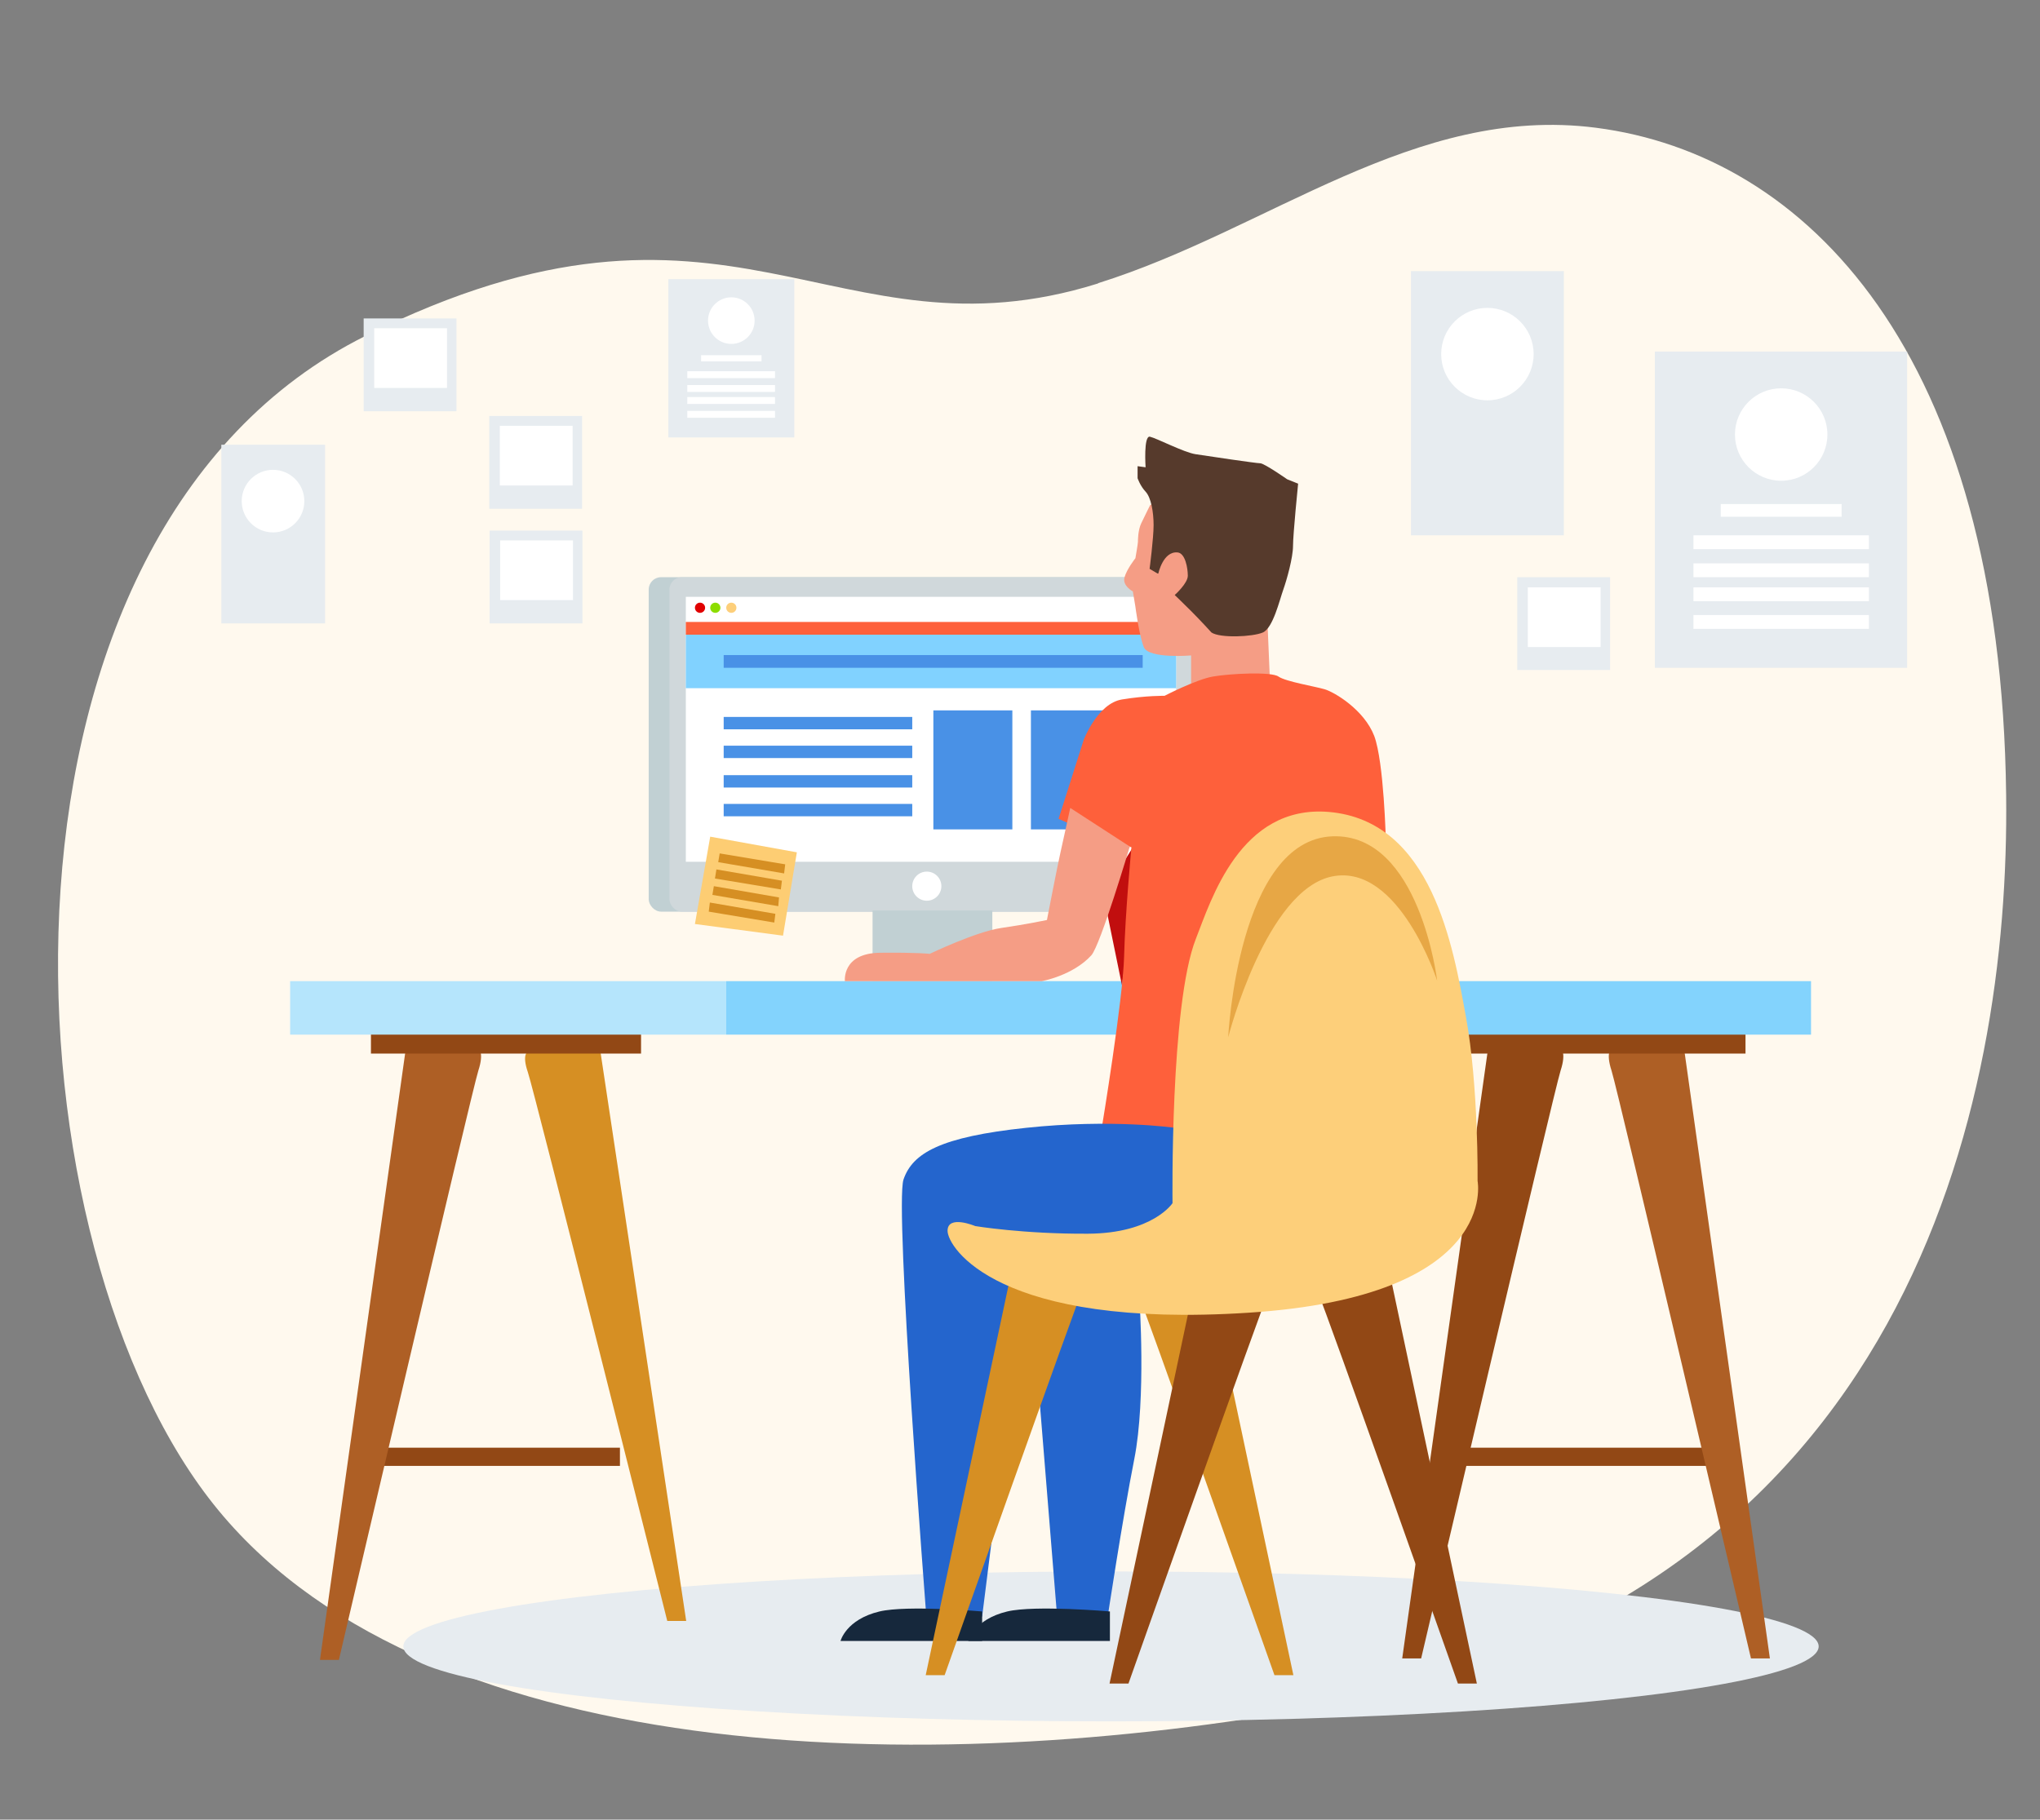 <?xml version="1.0" encoding="UTF-8"?>
<svg xmlns="http://www.w3.org/2000/svg" width="560.4" height="500" version="1.1" viewBox="0 0 560.4 500">
  <rect x="0" y="0" width="560.4" height="500" fill="#808080" stroke="none"/>
  <defs>
    <style>
      .cls-1 {
        fill: #81d2ff;
      }

      .cls-2 {
        fill: #e7ecf0;
      }

      .cls-3 {
        fill: #2465cd;
      }

      .cls-4 {
        fill: #d0d8db;
      }

      .cls-5 {
        fill: #fff;
      }

      .cls-6 {
        fill: #4991e6;
      }

      .cls-7 {
        fill: #fdcd73;
      }

      .cls-8 {
        fill: #fff9ee;
      }

      .cls-9 {
        fill: #fdcf7a;
      }

      .cls-10 {
        fill: #d68f23;
      }

      .cls-11 {
        fill: #16283c;
      }

      .cls-12 {
        fill: #e7a745;
      }

      .cls-13 {
        fill: #8cdd00;
      }

      .cls-14 {
        fill: #924815;
      }

      .cls-15 {
        fill: #c1d0d3;
      }

      .cls-16 {
        fill: #ae5f25;
      }

      .cls-17 {
        fill: #563a2c;
      }

      .cls-18 {
        fill: #fe603b;
      }

      .cls-19 {
        fill: #e00000;
      }

      .cls-20 {
        fill: #f59d85;
      }

      .cls-21 {
        fill: #83d3fd;
      }

      .cls-22 {
        fill: #b5e5fc;
      }

      .cls-23 {
        fill: #c10e0e;
      }
    </style>
  </defs>
  <!-- Generator: Adobe Illustrator 28.7.0, SVG Export Plug-In . SVG Version: 1.2.0 Build 17)  -->
  <g>
    <g id="Layer_1">
      <g>
        <path id="Path_107" class="cls-8" d="M301.7,77.8c46.9-14.7,86.9-49.1,136.7-42.7,57.6,7.4,111.3,61.5,112.7,183.4,1,83.9-25.9,220.5-187.6,250.3-109.3,20.2-249.6,16.8-306.2-57.2C0,336.8-8.2,146.5,100.4,92.3c100-49.9,128.3,8.4,201.2-14.4"/>
        <g>
          <g>
            <rect class="cls-2" x="182.9" y="174.4" width="35.9" height="45"/>
            <circle class="cls-5" cx="200.9" cy="186.2" r="6.6"/>
            <rect class="cls-5" x="192.3" y="196.1" width="17.2" height="1.8"/>
            <rect class="cls-5" x="188.4" y="200.6" width="25" height="2"/>
            <rect class="cls-5" x="188.4" y="204.6" width="25" height="2"/>
            <rect class="cls-5" x="188.4" y="208" width="25" height="2"/>
            <rect class="cls-5" x="188.4" y="211.9" width="25" height="2"/>
          </g>
          <rect class="cls-15" x="178.2" y="158.6" width="144.9" height="91.9" rx="3.4" ry="3.4"/>
          <rect class="cls-4" x="183.9" y="158.6" width="144.9" height="91.9" rx="3.4" ry="3.4"/>
          <circle class="cls-5" cx="254.6" cy="243.5" r="4"/>
          <rect class="cls-5" x="188.4" y="164" width="134.7" height="72.8"/>
          <rect class="cls-18" x="188.4" y="170.9" width="134.7" height="3.5"/>
          <rect class="cls-1" x="188.4" y="174.4" width="134.7" height="14.7"/>
          <rect class="cls-6" x="198.8" y="180" width="115.1" height="3.5"/>
          <rect class="cls-6" x="198.8" y="197" width="51.8" height="3.4"/>
          <rect class="cls-6" x="256.4" y="195.2" width="21.7" height="32.7"/>
          <rect class="cls-6" x="283.2" y="195.2" width="21.7" height="32.7"/>
          <rect class="cls-6" x="198.8" y="204.9" width="51.8" height="3.4"/>
          <rect class="cls-6" x="198.8" y="213" width="51.8" height="3.4"/>
          <rect class="cls-6" x="198.8" y="220.9" width="51.8" height="3.4"/>
          <circle class="cls-19" cx="192.3" cy="167" r="1.4"/>
          <circle class="cls-13" cx="196.5" cy="167" r="1.4"/>
          <circle class="cls-9" cx="200.9" cy="167" r="1.4"/>
        </g>
        <rect class="cls-21" x="199.5" y="269.6" width="110.6" height="14.7" transform="translate(509.6 553.9) rotate(180)"/>
        <path class="cls-20" d="M327.2,188.9v-8.8s-11.7,1-13-2.3-2.3-11.1-2.3-11.1l-.7-4.2s-2.9-1.5-2.3-3.8,3-5.3,3-5.3c0,0,.7-4,.7-4.5s0-3.2.9-5.1,2.5-5.1,2.5-5.1h21.2l8.7,24.3,2.3,8.4.7,16.6-21.7.9Z"/>
        <polygon class="cls-23" points="303.1 245.8 308.2 270.7 314.6 227.4 303.1 245.8"/>
        <path class="cls-18" d="M310.8,232.8s-8.5-2.5-12.1-4.2-7.9-3.6-7.9-3.6l6.9-21.7s3.8-10,10.5-11.1,11.7-1,11.7-1c0,0,8.7-4.5,13.3-5.3s16-1.4,18,0,10,2.7,12.7,3.5,10.8,5.6,13.6,12.8c2.7,7.2,3.2,28.9,3.2,28.9l-6.2,81.6-71.8-3s5.8-35.1,6.1-46.9c.3-11.8,2-29.9,2-29.9Z"/>
        <ellipse class="cls-2" cx="305.2" cy="452.4" rx="194.4" ry="20.6"/>
        <path class="cls-3" d="M254.4,443.2l15.4,1,12.1-96.4,45.4-10.8-4.6-27.1s-17.3-2.5-40.8,0-31.2,6.9-33.7,14.2c-2.5,7.3,6.2,119.2,6.2,119.2Z"/>
        <path class="cls-3" d="M313,356.9s1.9,27.3-1.4,44c-3.3,16.7-7.5,44.6-7.5,44.6h-13.6l-5.2-64.1,7.7-31.3,20.1,6.8Z"/>
        <path class="cls-11" d="M231,450.9h38.8v-8.1s-20.6-1.8-28.2,0c-9.2,2.2-10.7,8.1-10.7,8.1Z"/>
        <path class="cls-11" d="M266.1,450.9h38.8v-8.1s-20.6-1.8-28.2,0c-9.2,2.2-10.7,8.1-10.7,8.1Z"/>
        <path class="cls-10" d="M330.8,345.4s-6.2,1.9-10,2.7-9,1.2-9,1.2c0,0-1.7.6,0,4,1.7,3.5,38.3,107,38.3,107h5.2l-24.4-114.9Z"/>
        <path class="cls-10" d="M278.8,345.4s6.2,1.9,10,2.7,9,1.2,9,1.2c0,0,1.7.6,0,4-1.7,3.5-38.3,107-38.3,107h-5.2s24.4-114.9,24.4-114.9Z"/>
        <path class="cls-14" d="M381.2,347.7s-6.2,1.9-10,2.7c-3.8.8-9,1.2-9,1.2,0,0-1.7.6,0,4s38.3,107,38.3,107h5.2l-24.4-114.9Z"/>
        <path class="cls-14" d="M329.3,347.7s6.2,1.9,10,2.7,9,1.2,9,1.2c0,0,1.7.6,0,4-1.7,3.5-38.3,107-38.3,107h-5.2s24.4-114.9,24.4-114.9Z"/>
        <rect class="cls-2" x="454.6" y="96.6" width="69.3" height="86.9"/>
        <circle class="cls-5" cx="489.3" cy="119.4" r="12.7"/>
        <rect class="cls-5" x="472.7" y="138.5" width="33.2" height="3.5"/>
        <rect class="cls-5" x="465.2" y="147.1" width="48.2" height="3.8"/>
        <rect class="cls-5" x="465.2" y="154.8" width="48.2" height="3.8"/>
        <rect class="cls-5" x="465.2" y="161.4" width="48.2" height="3.8"/>
        <rect class="cls-5" x="465.2" y="169" width="48.2" height="3.8"/>
        <g>
          <rect class="cls-2" x="183.6" y="76.7" width="34.6" height="43.5"/>
          <circle class="cls-5" cx="200.9" cy="88.1" r="6.4"/>
          <rect class="cls-5" x="192.6" y="97.6" width="16.6" height="1.7"/>
          <rect class="cls-5" x="188.8" y="102" width="24.1" height="1.9"/>
          <rect class="cls-5" x="188.8" y="105.8" width="24.1" height="1.9"/>
          <rect class="cls-5" x="188.8" y="109.1" width="24.1" height="1.9"/>
          <rect class="cls-5" x="188.8" y="112.9" width="24.1" height="1.9"/>
        </g>
        <rect class="cls-2" x="416.8" y="158.6" width="25.5" height="25.5"/>
        <rect class="cls-5" x="419.7" y="161.4" width="20" height="16.4"/>
        <rect class="cls-2" x="387.6" y="74.5" width="42" height="72.6"/>
        <circle class="cls-5" cx="408.6" cy="97.3" r="12.7"/>
        <g>
          <rect class="cls-2" x="134.4" y="114.3" width="25.5" height="25.5"/>
          <rect class="cls-5" x="137.3" y="117" width="20" height="16.4"/>
        </g>
        <g>
          <rect class="cls-2" x="99.9" y="87.5" width="25.5" height="25.5"/>
          <rect class="cls-5" x="102.8" y="90.2" width="20" height="16.4"/>
        </g>
        <g>
          <rect class="cls-2" x="134.5" y="145.8" width="25.5" height="25.5"/>
          <rect class="cls-5" x="137.4" y="148.5" width="20" height="16.4"/>
        </g>
        <g>
          <rect class="cls-2" x="60.8" y="122.2" width="28.5" height="49.1"/>
          <ellipse class="cls-5" cx="75" cy="137.7" rx="8.6" ry="8.6"/>
        </g>
        <path class="cls-14" d="M409.7,282.3s6.2,2.9,10,4.1,9,1.7,9,1.7c0,0,1.7.9,0,6.1s-38.3,161.5-38.3,161.5h-5.2s24.4-173.4,24.4-173.4Z"/>
        <rect class="cls-14" x="398.8" y="397.8" width="71.6" height="5"/>
        <rect class="cls-14" x="98.7" y="397.8" width="71.6" height="5"/>
        <path class="cls-16" d="M461.7,282.3s-6.2,2.9-10,4.1c-3.8,1.2-9,1.7-9,1.7,0,0-1.7.9,0,6.1,1.7,5.2,38.3,161.5,38.3,161.5h5.2l-24.4-173.4Z"/>
        <path class="cls-10" d="M164,283.5s-6.2,2.7-10,3.8-9,1.6-9,1.6c0,0-1.7.8,0,5.7,1.7,4.9,38.3,150.8,38.3,150.8h5.2l-24.4-162Z"/>
        <path class="cls-16" d="M112.4,282.3s6.2,2.9,10,4.1,9,1.7,9,1.7c0,0,1.7.9,0,6.1s-38.3,161.9-38.3,161.9h-5.2s24.4-173.8,24.4-173.8Z"/>
        <rect class="cls-14" x="101.9" y="284.2" width="74.2" height="5.3"/>
        <rect class="cls-14" x="400.1" y="284.2" width="79.4" height="5.3"/>
        <rect class="cls-22" x="79.7" y="269.6" width="119.8" height="14.7"/>
        <rect class="cls-21" x="393.4" y="269.6" width="104.1" height="14.7" transform="translate(890.9 553.9) rotate(180)"/>
        <path class="cls-9" d="M322.1,330.6s-5.4,8.3-23.2,8.4-31-2.1-31-2.1c0,0-7.6-3.2-7.6,1.3s13.7,27,82.8,22.5c69.1-4.5,62.8-36.2,62.8-36.2,0,0,.3-26-3.2-45.1-3.5-19.2-9.3-53.9-37.7-56.3-24.3-2-32.3,24.2-36.5,34.9-7.1,18.1-6.4,72.6-6.4,72.6Z"/>
        <path class="cls-12" d="M337.4,285s10.4-40.7,28.7-44.2c18.3-3.5,28.7,28.7,28.7,28.7,0,0-4.8-40.5-28.7-39.7-26,.9-28.7,55.1-28.7,55.1Z"/>
        <path class="cls-17" d="M318,157.6l-2.2-1.3s1.1-8.4,1.1-12-.7-7.6-2.2-9.2c-1.5-1.6-2.2-3.7-2.2-3.7v-3.3l2.2.3s-.6-8.8,1.2-8.4,9.3,4.3,12.5,4.8,16.7,2.5,17.8,2.5,7.4,4.4,7.4,4.4l3,1.2s-1.4,13.9-1.4,17.1-1.7,9.3-2.7,12.1-2.8,10.5-5.6,11.7-11.7,1.6-14.1,0c0,0-3-3.3-5.5-5.8s-4.6-4.5-4.6-4.5c0,0,3.6-3.2,3.6-5.3s-.7-6.2-2.8-6.4c-4-.4-5.3,5.8-5.3,5.8Z"/>
        <rect class="cls-15" x="239.7" y="250.2" width="32.9" height="19.3"/>
        <path class="cls-20" d="M310.3,232.8s-8,26.9-10.5,29.7c-5.1,5.6-13.6,7.1-13.6,7.1h-54.1s-.9-7.7,9.7-7.8,13.6.3,13.6.3c0,0,12.7-6.1,19.6-7.1,6.9-1,12.6-2.2,12.6-2.2,0,0,2.9-15,3.7-18.5s2.7-12.3,2.7-12.3l16.5,10.7Z"/>
        <polygon class="cls-7" points="195.1 229.9 190.9 253.9 215.1 257.1 218.9 234.2 195.1 229.9"/>
        <polygon class="cls-10" points="197.7 234.5 197.3 236.9 215.4 240 215.7 237.5 197.7 234.5"/>
        <polygon class="cls-10" points="196.8 238.9 196.4 241.4 214.5 244.4 214.8 242 196.8 238.9"/>
        <polygon class="cls-10" points="196.1 243.5 195.7 245.9 213.8 249 214 246.6 196.1 243.5"/>
        <polygon class="cls-10" points="195 248 194.7 250.5 212.7 253.5 213 251.1 195 248"/>
      </g>
    </g>
  </g>
</svg>